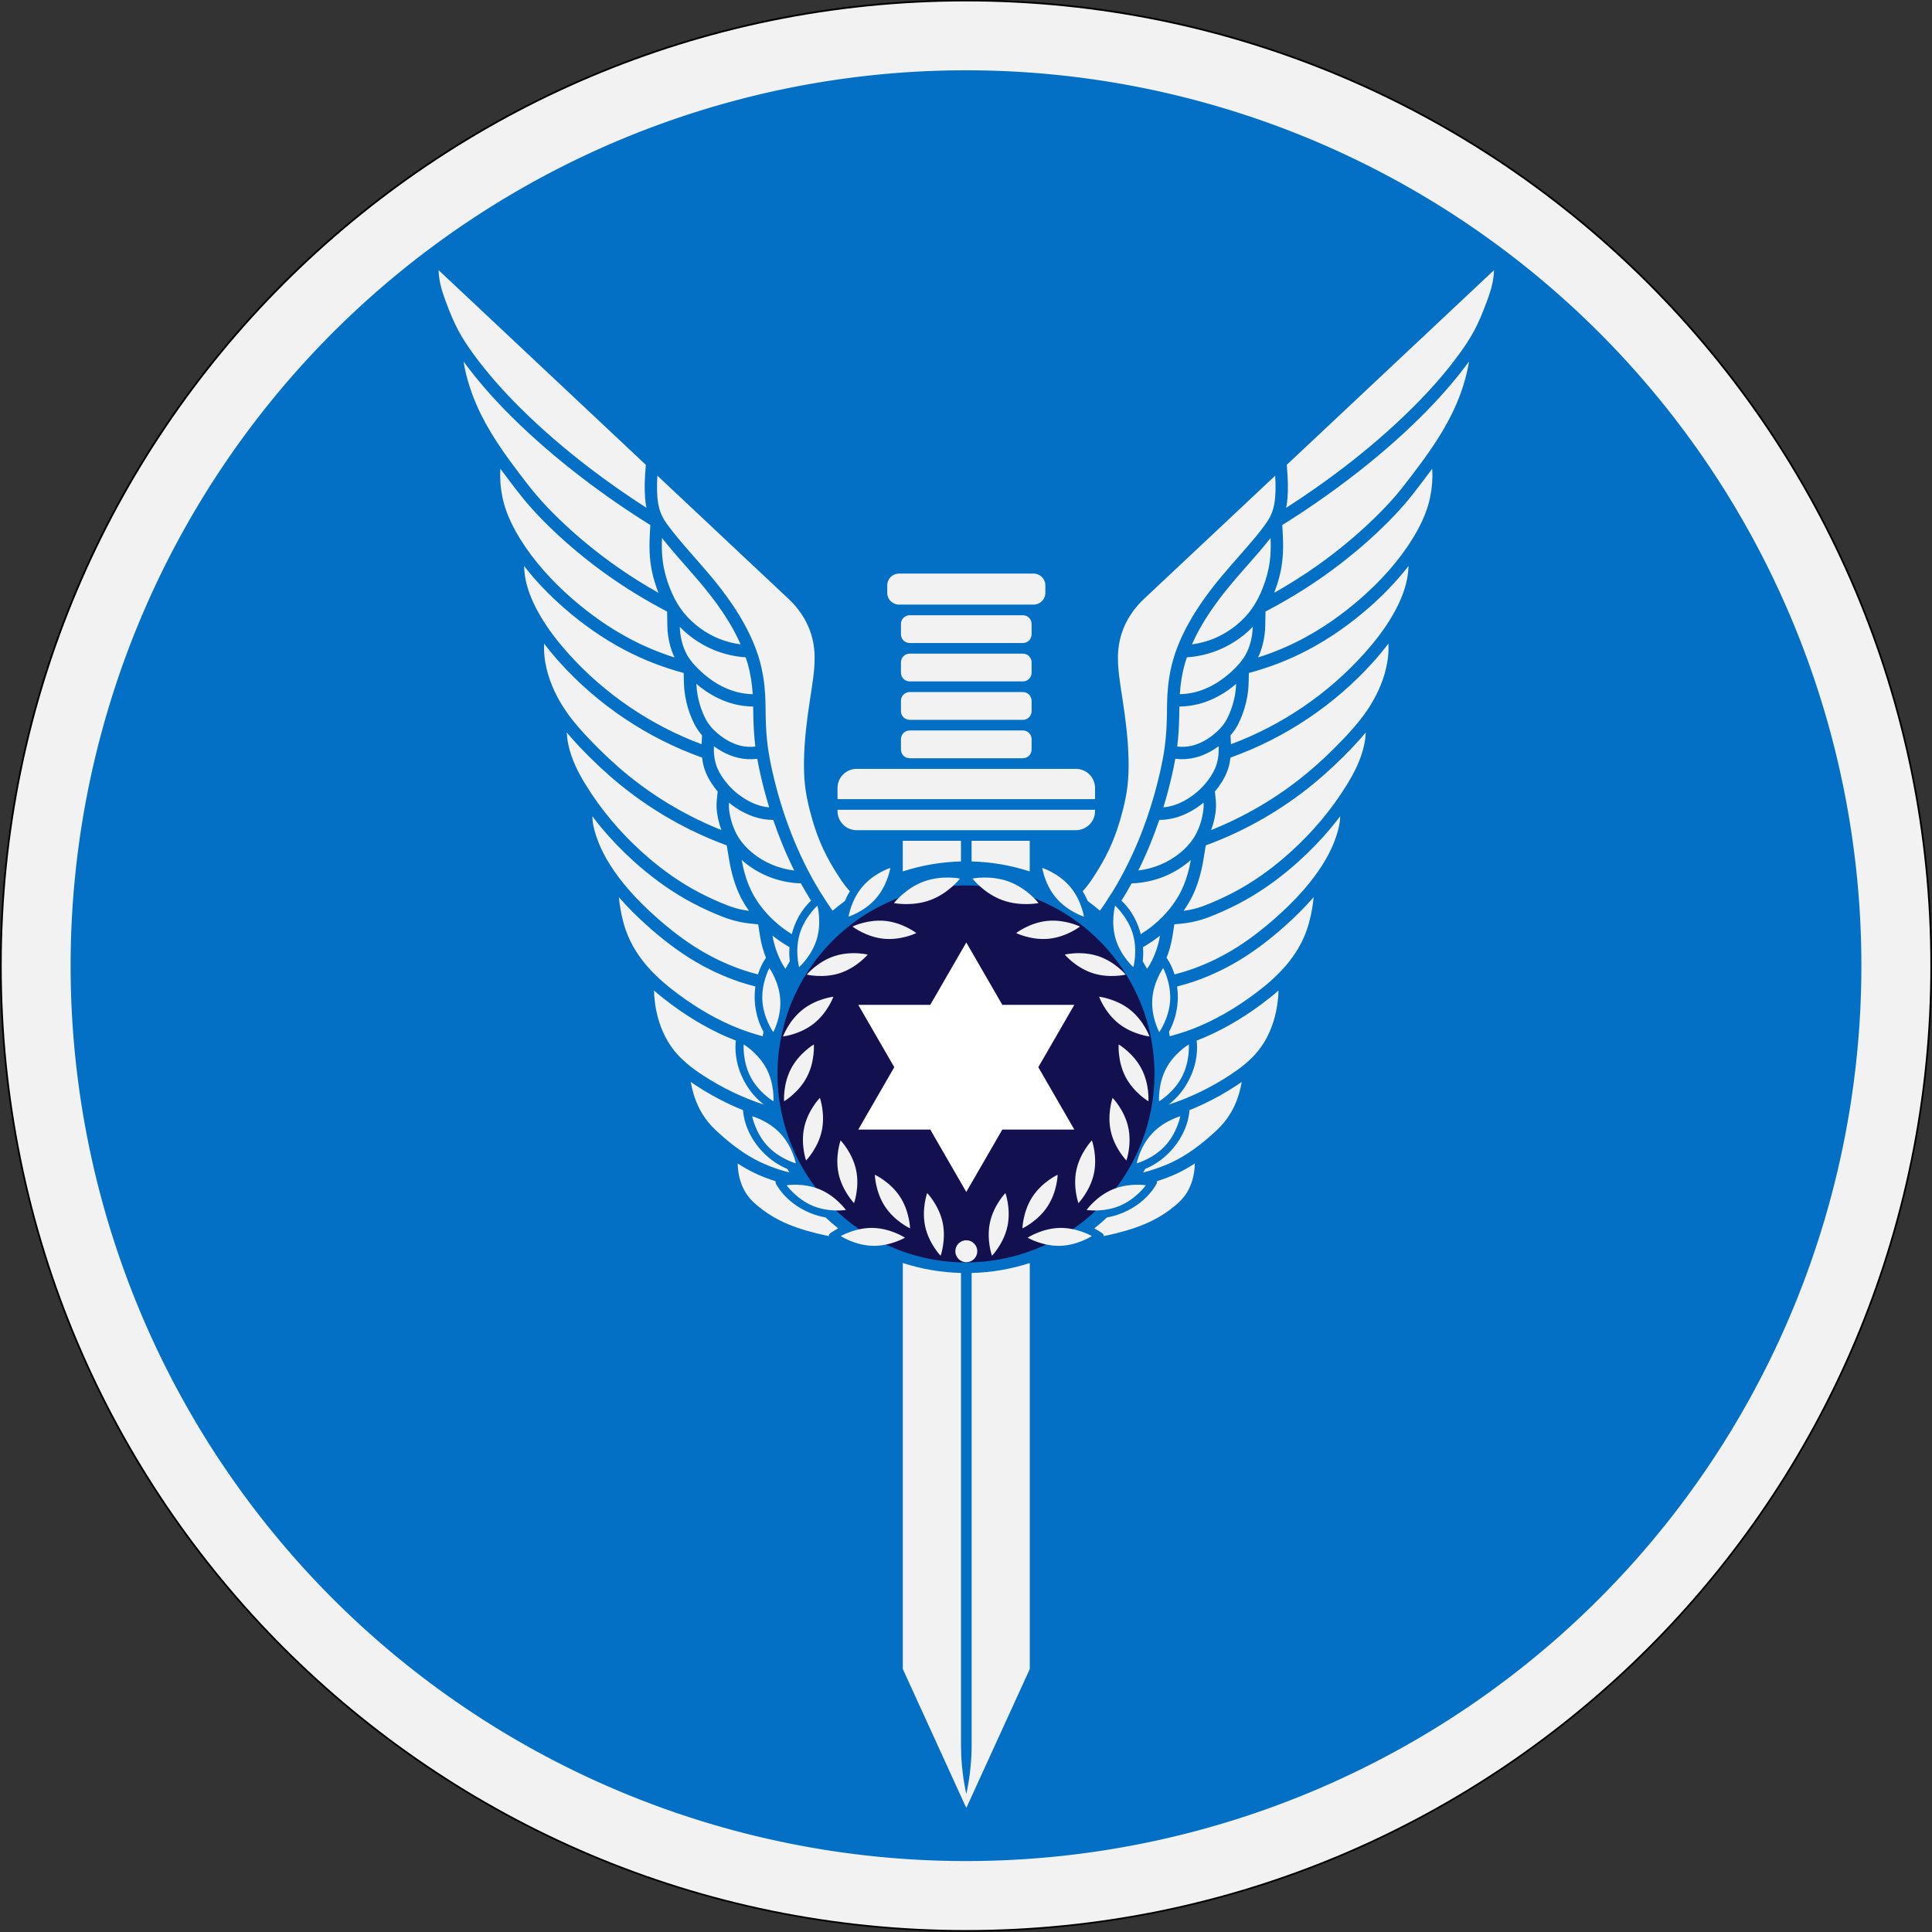 <?xml version="1.0" encoding="UTF-8" standalone="no"?>
<svg
   xmlns:dc="http://purl.org/dc/elements/1.1/"
   xmlns:cc="http://creativecommons.org/ns#"
   xmlns:rdf="http://www.w3.org/1999/02/22-rdf-syntax-ns#"
   xmlns:svg="http://www.w3.org/2000/svg"
   xmlns="http://www.w3.org/2000/svg"
   xmlns:sodipodi="http://sodipodi.sourceforge.net/DTD/sodipodi-0.dtd"
   xmlns:inkscape="http://www.inkscape.org/namespaces/inkscape"
   id="svg8"
   version="1.1"
   viewBox="0 0 132.292 132.292"
   height="500"
   width="500"
   sodipodi:docname="Kanaf_7_Tag.svg"
   inkscape:version="1.0 (4035a4fb49, 2020-05-01)">
  <rect x="0" y="0" width="132.292" height="132.292" fill="#333333" stroke="none"/>
  <sodipodi:namedview
     inkscape:guide-bbox="true"
     showguides="true"
     inkscape:document-rotation="0"
     pagecolor="#ffffff"
     bordercolor="#666666"
     borderopacity="1"
     objecttolerance="10"
     gridtolerance="10"
     guidetolerance="10"
     inkscape:pageopacity="0"
     inkscape:pageshadow="2"
     inkscape:window-width="1920"
     inkscape:window-height="986"
     id="namedview44"
     showgrid="false"
     inkscape:zoom="0.818"
     inkscape:cx="84.077233"
     inkscape:cy="244.79776"
     inkscape:window-x="-11"
     inkscape:window-y="-11"
     inkscape:window-maximized="1"
     inkscape:current-layer="svg8" />
  <defs
     id="defs2" />
  <g
     transform="translate(17.375,120.024)"
     style="opacity:1"
     id="g2075" />
  <g
     id="g2118"
     transform="rotate(20.065,-189.752,39.706)" />
  <g
     id="g2142"
     transform="rotate(-24.116,428.586,-50.403)" />
  <g
     transform="rotate(-39.307,317.424,-34.068)"
     id="g960" />
  <g
     id="g966"
     transform="rotate(-63.87,244.826,-23.86)" />
  <g
     transform="rotate(-85.054,213.917,-19.375)"
     id="g978" />
  <g
     id="g970"
     transform="matrix(-1,0,0,1,298.569,120.024)" />
  <g
     transform="matrix(-0.939,0.343,0.343,0.939,313.838,67.511)"
     id="g977" />
  <g
     id="g983"
     transform="matrix(-0.718,0.696,0.696,0.718,307.627,2.99)" />
  <g
     transform="matrix(-0.913,-0.409,-0.409,0.913,257.943,170.715)"
     id="g989" />
  <g
     id="g995"
     transform="matrix(-0.774,-0.633,-0.633,0.774,222.549,193.373)" />
  <g
     transform="matrix(-0.44,-0.898,-0.898,0.44,157.519,206.452)"
     id="g1001" />
  <g
     id="g1007"
     transform="matrix(-0.086,-0.996,-0.996,0.086,101.167,195.416)" />
  <g
     transform="matrix(0.425,0,0,0.425,-38.047,53.756)"
     style="fill:#edfbff;fill-opacity:1"
     id="g1079" />
  <g
     style="fill:#edfbff;fill-opacity:1"
     id="g1081"
     transform="matrix(0.41,-0.111,0.111,0.41,-28.046,68.662)" />
  <g
     style="fill:#edfbff;fill-opacity:1"
     transform="matrix(0.327,-0.272,0.272,0.327,-5.153,84.965)"
     id="g1083" />
  <g
     style="fill:#edfbff;fill-opacity:1"
     id="g1085"
     transform="matrix(0.206,-0.371,0.371,0.206,18.627,90.422)" />
  <g
     style="fill:#edfbff;fill-opacity:1"
     id="g1089"
     transform="matrix(0.388,0.174,-0.174,0.388,-45.003,27.041)">
    <g
       style="fill:#edfbff;fill-opacity:1"
       id="g1087" />
  </g>
  <g
     style="fill:#edfbff;fill-opacity:1"
     transform="matrix(0.305,0.296,-0.296,0.305,-41.904,3.959)"
     id="g1091" />
  <g
     style="fill:#edfbff;fill-opacity:1"
     id="g1093"
     transform="matrix(0.158,0.395,-0.395,0.158,-28.297,-20.004)" />
  <g
     style="fill:#edfbff;fill-opacity:1"
     id="g1095"
     transform="matrix(-0.425,0,0,0.425,81.452,53.756)" />
  <g
     style="fill:#edfbff;fill-opacity:1"
     transform="matrix(-0.41,-0.111,-0.111,0.41,71.452,68.662)"
     id="g1097" />
  <g
     style="fill:#edfbff;fill-opacity:1"
     id="g1099"
     transform="matrix(-0.327,-0.272,-0.272,0.327,48.559,84.965)" />
  <g
     style="fill:#edfbff;fill-opacity:1"
     transform="matrix(-0.206,-0.371,-0.371,0.206,24.778,90.422)"
     id="g1101" />
  <g
     style="fill:#edfbff;fill-opacity:1"
     transform="matrix(-0.388,0.174,0.174,0.388,88.408,27.041)"
     id="g1103" />
  <g
     style="fill:#edfbff;fill-opacity:1"
     id="g1105"
     transform="matrix(-0.305,0.296,0.296,0.305,85.309,3.959)" />
  <g
     style="fill:#edfbff;fill-opacity:1"
     transform="matrix(-0.158,0.395,0.395,0.158,71.703,-20.004)"
     id="g1107" />
  <g
     transform="matrix(3.048,0,0,3.048,52.954,365.806)"
     id="g959">
    <g
       transform="translate(32.377,0.002)"
       id="g1068">
      <g
         id="g1051"
         style="opacity:1">
        <path
           id="path961"
           style="opacity:1;fill:#000000;fill-opacity:1;stroke:none;stroke-width:0.296;stroke-linecap:round;stroke-linejoin:round;stroke-dashoffset:75.591;paint-order:stroke fill markers"
           d="m -28.048,-76.62 c -11.986,0 -21.703,-9.717 -21.703,-21.703 3e-6,-11.986 9.717,-21.703 21.703,-21.703 11.986,0 21.703,9.717 21.703,21.703 0,11.986 -9.717,21.703 -21.703,21.703 z" />
        <path
           d="m -28.048,-76.658 c -11.965,0 -21.664,-9.7 -21.664,-21.664 3e-6,-11.965 9.7,-21.664 21.664,-21.664 11.965,0 21.664,9.7 21.664,21.664 0,11.965 -9.7,21.664 -21.664,21.664 z"
           style="opacity:1;fill:#f2f2f2;fill-opacity:1;stroke:none;stroke-width:0.295;stroke-linecap:round;stroke-linejoin:round;stroke-dashoffset:75.591;paint-order:stroke fill markers"
           id="circle996" />
        <path
           d="m -7.934,-98.323 a 20.115,20.115 0 0 1 -20.115,20.115 20.115,20.115 0 0 1 -20.115,-20.115 20.115,20.115 0 0 1 20.115,-20.115 20.115,20.115 0 0 1 20.115,20.115 z"
           style="opacity:1;fill:#0370c5;fill-opacity:1;stroke:none;stroke-width:0.274;stroke-linecap:round;stroke-linejoin:round;stroke-dashoffset:75.591;paint-order:stroke fill markers"
           id="path994" />
      </g>
    </g>
    <g
       id="g949">
      <path
         d="m 8.562,-95.889 a 4.234,4.234 0 0 1 -4.234,4.234 4.234,4.234 0 0 1 -4.234,-4.234 4.234,4.234 0 0 1 4.234,-4.234 4.234,4.234 0 0 1 4.234,4.234"
         style="fill:#131050;fill-opacity:1;stroke-width:0.145;stroke-linejoin:round;stroke-dashoffset:75.591;paint-order:stroke fill markers;stroke-miterlimit:4;stroke-dasharray:none"
         id="circle1071" />
      <path
         transform="scale(0.265)"
         sodipodi:nodetypes="ccccccccccccc"
         d="m 16.357,-372.99 -3.053,5.287 H 7.199 l 3.053,5.287 -3.053,5.289 h 6.105 l 3.053,5.287 3.053,-5.287 h 6.105 l -3.053,-5.289 3.053,-5.287 h -6.105 z"
         style="color:#000000;font-style:normal;font-variant:normal;font-weight:normal;font-stretch:normal;font-size:medium;line-height:normal;font-family:sans-serif;font-variant-ligatures:normal;font-variant-position:normal;font-variant-caps:normal;font-variant-numeric:normal;font-variant-alternates:normal;font-variant-east-asian:normal;font-feature-settings:normal;font-variation-settings:normal;text-indent:0;text-align:start;text-decoration:none;text-decoration-line:none;text-decoration-style:solid;text-decoration-color:#000000;letter-spacing:normal;word-spacing:normal;text-transform:none;writing-mode:lr-tb;direction:ltr;text-orientation:mixed;dominant-baseline:auto;baseline-shift:baseline;text-anchor:start;white-space:normal;shape-padding:0;shape-margin:0;inline-size:0;clip-rule:nonzero;display:inline;overflow:visible;visibility:visible;isolation:auto;mix-blend-mode:normal;color-interpolation:sRGB;color-interpolation-filters:linearRGB;solid-color:#000000;solid-opacity:1;vector-effect:none;fill:#ffffff;fill-opacity:1;fill-rule:nonzero;stroke:none;stroke-width:5.375;stroke-linecap:butt;stroke-linejoin:miter;stroke-miterlimit:4;stroke-dasharray:none;stroke-dashoffset:0;stroke-opacity:1;color-rendering:auto;image-rendering:auto;shape-rendering:auto;text-rendering:auto;enable-background:accumulate;stop-color:#000000"
         id="path1039" />
      <path
         transform="scale(0.265)"
         id="path901"
         style="color:#000000;font-style:normal;font-variant:normal;font-weight:normal;font-stretch:normal;font-size:medium;line-height:normal;font-family:sans-serif;font-variant-ligatures:normal;font-variant-position:normal;font-variant-caps:normal;font-variant-numeric:normal;font-variant-alternates:normal;font-variant-east-asian:normal;font-feature-settings:normal;font-variation-settings:normal;text-indent:0;text-align:start;text-decoration:none;text-decoration-line:none;text-decoration-style:solid;text-decoration-color:#000000;letter-spacing:normal;word-spacing:normal;text-transform:none;writing-mode:lr-tb;direction:ltr;text-orientation:mixed;dominant-baseline:auto;baseline-shift:baseline;text-anchor:start;white-space:normal;shape-padding:0;shape-margin:0;inline-size:0;clip-rule:nonzero;display:inline;overflow:visible;visibility:visible;isolation:auto;mix-blend-mode:normal;color-interpolation:sRGB;color-interpolation-filters:linearRGB;solid-color:#000000;solid-opacity:1;vector-effect:none;fill:#f2f2f2;fill-opacity:1;fill-rule:nonzero;stroke:none;stroke-width:5.375;stroke-linecap:butt;stroke-linejoin:miter;stroke-miterlimit:4;stroke-dasharray:none;stroke-dashoffset:0;stroke-opacity:1;color-rendering:auto;image-rendering:auto;shape-rendering:auto;text-rendering:auto;enable-background:accumulate;stop-color:#000000"
         d="m -28.377,-429.984 c 0.01,0.355 0.052,0.71 0.123,1.059 0.114,0.561 0.303,1.102 0.502,1.639 0.315,0.851 0.655,1.695 1.088,2.492 0.356,0.656 0.772,1.279 1.211,1.883 1.195,1.647 2.556,3.169 4,4.604 1.831,1.82 3.797,3.502 5.846,5.072 1.57,1.203 3.194,2.333 4.857,3.402 -0.015,-0.075 -0.035,-0.154 -0.047,-0.227 -0.068,-0.412 -0.095,-0.813 -0.105,-1.193 -0.013,-0.462 -0.002,-0.922 0.031,-1.383 l 0.061,-0.846 z m 89.469,0 -17.566,16.502 0.061,0.846 c 0.033,0.461 0.044,0.921 0.031,1.383 -0.01,0.381 -0.037,0.782 -0.105,1.193 -0.012,0.073 -0.032,0.152 -0.047,0.227 1.664,-1.069 3.288,-2.2 4.857,-3.402 2.049,-1.57 4.014,-3.252 5.846,-5.072 1.444,-1.435 2.805,-2.956 4,-4.604 0.438,-0.604 0.855,-1.227 1.211,-1.883 0.432,-0.797 0.773,-1.641 1.088,-2.492 0.199,-0.536 0.388,-1.078 0.502,-1.639 0.071,-0.349 0.113,-0.703 0.123,-1.059 z m -87.354,7.74 c 0.033,0.198 0.066,0.395 0.107,0.592 0.289,1.381 0.781,2.717 1.412,3.979 0.915,1.829 2.119,3.496 3.359,5.123 0.436,0.572 0.878,1.141 1.346,1.688 0.577,0.675 1.195,1.315 1.832,1.934 1.49,1.445 3.096,2.771 4.789,3.973 1.184,0.84 2.414,1.612 3.678,2.326 -0.001,-0.004 -0.002,-0.008 -0.004,-0.012 -0.316,-0.8 -0.553,-1.643 -0.668,-2.521 -0.08,-0.612 -0.099,-1.217 -0.086,-1.803 0.004,-0.194 0.012,-0.386 0.023,-0.58 l 0.047,-0.832 c -2.003,-1.247 -3.946,-2.59 -5.818,-4.025 -2.079,-1.593 -4.079,-3.304 -5.947,-5.16 -1.457,-1.448 -2.843,-2.995 -4.07,-4.68 z m 85.238,0 c -1.228,1.684 -2.611,3.231 -4.068,4.68 -1.868,1.856 -3.87,3.567 -5.949,5.16 -1.872,1.435 -3.813,2.779 -5.816,4.025 l 0.047,0.832 c 0.011,0.194 0.017,0.386 0.021,0.58 0.013,0.586 -0.006,1.191 -0.086,1.803 -0.115,0.879 -0.35,1.721 -0.666,2.521 -0.002,0.004 -0.004,0.008 -0.006,0.012 1.264,-0.714 2.494,-1.486 3.678,-2.326 1.693,-1.201 3.299,-2.528 4.789,-3.973 0.637,-0.618 1.255,-1.259 1.832,-1.934 0.468,-0.547 0.909,-1.115 1.346,-1.688 1.24,-1.627 2.444,-3.294 3.359,-5.123 0.631,-1.262 1.123,-2.598 1.412,-3.979 0.041,-0.197 0.075,-0.394 0.107,-0.592 z m -82.115,9.094 c -0.012,0.208 -0.022,0.418 -0.02,0.627 0.009,0.793 0.116,1.584 0.33,2.348 0.291,1.038 0.775,2.014 1.34,2.932 1.18,1.919 2.716,3.605 4.412,5.088 1.526,1.334 3.19,2.513 4.984,3.455 1.189,0.625 2.434,1.142 3.715,1.549 -0.188,-0.392 -0.322,-0.795 -0.418,-1.193 -0.119,-0.495 -0.183,-1.002 -0.191,-1.512 l -0.021,-1.188 c -1.736,-0.907 -3.416,-1.923 -5.014,-3.057 -1.735,-1.231 -3.382,-2.592 -4.912,-4.076 -0.655,-0.635 -1.294,-1.298 -1.898,-2.004 -0.49,-0.572 -0.943,-1.157 -1.383,-1.734 -0.309,-0.406 -0.619,-0.817 -0.924,-1.234 z m 78.992,0 c -0.305,0.418 -0.614,0.828 -0.924,1.234 -0.44,0.577 -0.893,1.162 -1.383,1.734 -0.604,0.706 -1.244,1.369 -1.898,2.004 -1.53,1.484 -3.177,2.845 -4.912,4.076 -1.598,1.134 -3.275,2.149 -5.012,3.057 l -0.023,1.188 c -0.009,0.509 -0.073,1.016 -0.191,1.512 -0.096,0.399 -0.23,0.801 -0.418,1.193 1.28,-0.406 2.525,-0.924 3.715,-1.549 1.794,-0.942 3.459,-2.121 4.984,-3.455 1.696,-1.483 3.232,-3.169 4.412,-5.088 0.564,-0.918 1.049,-1.894 1.34,-2.932 0.214,-0.763 0.321,-1.555 0.33,-2.348 0.002,-0.209 -0.008,-0.419 -0.02,-0.627 z m -65.682,0.59 c -0.031,0.426 -0.041,0.853 -0.029,1.279 0.01,0.352 0.034,0.704 0.092,1.051 0.026,0.154 0.058,0.306 0.1,0.457 0.085,0.308 0.209,0.605 0.369,0.881 0.096,0.165 0.203,0.322 0.314,0.477 0.258,0.359 0.535,0.706 0.816,1.047 0.918,1.113 1.9,2.172 2.826,3.277 0.666,0.795 1.303,1.616 1.883,2.477 0.367,0.544 0.711,1.102 1.025,1.678 0.528,0.968 0.973,1.985 1.271,3.047 0.267,0.951 0.415,1.934 0.469,2.92 0.035,0.636 0.031,1.272 0.045,1.908 0.018,0.822 0.068,1.646 0.176,2.461 0.096,0.722 0.237,1.436 0.398,2.146 0.812,3.577 2.13,7.054 4.045,10.182 0.069,0.112 0.145,0.219 0.215,0.33 0.001,0.002 0.005,0.002 0.006,0.004 0,0 0.004,0.008 0.004,0.008 0.217,0.345 0.434,0.69 0.668,1.023 0.053,0.075 0.11,0.146 0.164,0.221 0.334,-0.285 0.679,-0.558 1.033,-0.817 0.111,-0.265 0.252,-0.545 0.426,-0.832 -0.131,-0.142 -0.258,-0.286 -0.377,-0.438 -0.188,-0.24 -0.36,-0.492 -0.527,-0.746 -0.496,-0.754 -0.953,-1.536 -1.336,-2.354 -0.503,-1.073 -0.878,-2.203 -1.168,-3.352 -0.161,-0.639 -0.297,-1.286 -0.379,-1.939 -0.095,-0.763 -0.116,-1.534 -0.102,-2.303 0.033,-1.715 0.247,-3.42 0.508,-5.115 0.104,-0.674 0.215,-1.345 0.295,-2.021 0.088,-0.746 0.138,-1.503 0.062,-2.25 -0.061,-0.595 -0.201,-1.181 -0.422,-1.736 -0.222,-0.559 -0.525,-1.086 -0.887,-1.566 -0.252,-0.334 -0.531,-0.647 -0.836,-0.934 z m 52.371,0 -11.148,10.471 c -0.305,0.287 -0.584,0.599 -0.836,0.934 -0.362,0.48 -0.665,1.008 -0.887,1.566 -0.221,0.556 -0.361,1.141 -0.422,1.736 -0.076,0.747 -0.026,1.504 0.062,2.25 0.08,0.677 0.191,1.348 0.295,2.021 0.261,1.695 0.475,3.401 0.508,5.115 0.015,0.769 -0.006,1.54 -0.102,2.303 -0.082,0.654 -0.218,1.301 -0.379,1.939 -0.29,1.149 -0.665,2.278 -1.168,3.352 -0.383,0.817 -0.84,1.599 -1.336,2.354 -0.167,0.254 -0.34,0.506 -0.527,0.746 -0.119,0.152 -0.246,0.296 -0.377,0.438 0.174,0.286 0.315,0.565 0.426,0.83 0.355,0.26 0.699,0.533 1.033,0.818 0.054,-0.074 0.111,-0.146 0.164,-0.221 0.233,-0.332 0.451,-0.675 0.668,-1.018 1.35e-4,-2.8e-4 0.004,-0.014 0.004,-0.014 0.002,-0.003 0.006,-0.004 0.008,-0.008 0.07,-0.11 0.147,-0.215 0.215,-0.326 1.915,-3.128 3.231,-6.605 4.043,-10.182 0.161,-0.71 0.303,-1.424 0.398,-2.146 0.108,-0.815 0.157,-1.639 0.176,-2.461 0.014,-0.637 0.01,-1.272 0.045,-1.908 0.054,-0.986 0.201,-1.969 0.469,-2.92 0.299,-1.062 0.745,-2.079 1.273,-3.047 0.314,-0.576 0.657,-1.134 1.023,-1.678 0.58,-0.86 1.217,-1.681 1.883,-2.477 0.926,-1.106 1.91,-2.165 2.828,-3.277 0.281,-0.341 0.556,-0.687 0.814,-1.047 0.111,-0.155 0.219,-0.311 0.314,-0.477 0.16,-0.276 0.285,-0.573 0.369,-0.881 0.041,-0.151 0.074,-0.303 0.1,-0.457 0.058,-0.347 0.082,-0.699 0.092,-1.051 0.012,-0.426 0.002,-0.854 -0.029,-1.279 z m -51.979,5.281 c -0.004,0.112 -0.012,0.225 -0.014,0.336 -0.012,0.548 0.007,1.097 0.078,1.641 0.102,0.78 0.315,1.545 0.604,2.277 0.238,0.604 0.53,1.189 0.902,1.721 0.374,0.534 0.83,1.009 1.336,1.42 0.454,0.369 0.95,0.688 1.477,0.943 0.716,0.348 1.49,0.573 2.279,0.68 -0.175,-0.396 -0.366,-0.788 -0.576,-1.174 -0.297,-0.544 -0.624,-1.074 -0.975,-1.594 -0.554,-0.821 -1.169,-1.617 -1.818,-2.393 -0.903,-1.078 -1.888,-2.137 -2.832,-3.281 -0.154,-0.187 -0.308,-0.38 -0.461,-0.576 z m 51.586,0 c -0.152,0.196 -0.307,0.389 -0.461,0.576 -0.944,1.144 -1.929,2.203 -2.832,3.281 -0.65,0.776 -1.264,1.571 -1.818,2.393 -0.35,0.519 -0.675,1.05 -0.973,1.594 -0.211,0.386 -0.403,0.778 -0.578,1.174 0.789,-0.107 1.563,-0.332 2.279,-0.68 0.527,-0.256 1.022,-0.574 1.477,-0.943 0.506,-0.411 0.962,-0.886 1.336,-1.42 0.373,-0.532 0.664,-1.117 0.902,-1.721 0.289,-0.732 0.503,-1.497 0.605,-2.277 0.072,-0.544 0.088,-1.092 0.076,-1.641 -0.002,-0.111 -0.009,-0.224 -0.014,-0.336 z m -63.283,2.373 c 0.01,0.301 0.035,0.602 0.084,0.898 0.169,1.023 0.566,1.998 1.059,2.91 0.712,1.316 1.627,2.514 2.627,3.627 3.069,3.416 6.98,6.068 11.281,7.674 l 0.039,-0.752 c -0.136,-0.155 -0.267,-0.321 -0.389,-0.504 -0.198,-0.298 -0.345,-0.601 -0.467,-0.885 -0.259,-0.602 -0.449,-1.233 -0.562,-1.881 -0.072,-0.411 -0.111,-0.829 -0.121,-1.246 l -0.018,-0.773 c -1.725,-0.458 -3.398,-1.106 -4.979,-1.936 -1.877,-0.985 -3.61,-2.213 -5.189,-3.594 -1.218,-1.065 -2.36,-2.243 -3.365,-3.539 z m 74.98,0 c -1.005,1.296 -2.148,2.474 -3.365,3.539 -1.58,1.381 -3.313,2.608 -5.189,3.594 -1.58,0.83 -3.254,1.477 -4.979,1.936 l -0.018,0.773 c -0.01,0.417 -0.049,0.835 -0.121,1.246 -0.113,0.648 -0.304,1.278 -0.562,1.881 -0.122,0.284 -0.267,0.587 -0.465,0.885 -0.121,0.183 -0.254,0.349 -0.391,0.504 l 0.039,0.752 c 4.302,-1.606 8.212,-4.258 11.281,-7.674 1,-1.113 1.915,-2.311 2.627,-3.627 0.493,-0.912 0.889,-1.887 1.059,-2.91 0.049,-0.297 0.074,-0.598 0.084,-0.898 z m -43.195,0.645 c -0.552,0 -0.996,0.444 -0.996,0.996 v 0.637 c 0,0.552 0.444,0.996 0.996,0.996 h 11.412 c 0.552,0 0.996,-0.444 0.996,-0.996 v -0.637 c 0,-0.552 -0.444,-0.996 -0.996,-0.996 z m 0.904,3.531 c -0.407,0 -0.736,0.327 -0.736,0.734 v 0.885 c 1e-6,0.407 0.329,0.734 0.736,0.734 h 9.602 c 0.407,0 0.736,-0.327 0.736,-0.734 v -0.885 c 0,-0.407 -0.329,-0.734 -0.736,-0.734 z m -19.488,0.979 c 0.015,0.391 0.063,0.781 0.154,1.162 0.103,0.428 0.253,0.847 0.471,1.23 0.277,0.487 0.657,0.91 1.064,1.295 0.325,0.307 0.67,0.593 1.037,0.848 0.649,0.451 1.369,0.802 2.135,0.998 0.432,0.111 0.878,0.171 1.324,0.18 -0.056,-0.876 -0.189,-1.742 -0.422,-2.568 -0.052,-0.186 -0.114,-0.37 -0.176,-0.555 -1.098,-0.074 -2.176,-0.358 -3.166,-0.838 -0.6,-0.292 -1.165,-0.651 -1.682,-1.07 -0.259,-0.211 -0.506,-0.44 -0.74,-0.682 z m 48.578,0 c -0.235,0.242 -0.481,0.471 -0.74,0.682 -0.516,0.419 -1.081,0.779 -1.682,1.07 -0.99,0.48 -2.066,0.764 -3.164,0.838 -0.062,0.184 -0.126,0.369 -0.178,0.555 -0.232,0.827 -0.366,1.692 -0.422,2.568 0.446,-0.009 0.892,-0.069 1.324,-0.18 0.766,-0.196 1.485,-0.547 2.135,-0.998 0.367,-0.255 0.714,-0.54 1.039,-0.848 0.407,-0.385 0.786,-0.808 1.062,-1.295 0.218,-0.383 0.37,-0.802 0.473,-1.23 0.091,-0.381 0.138,-0.771 0.152,-1.162 z m -60.076,1.422 c -0.009,0.173 -0.012,0.345 -0.008,0.518 0.018,0.735 0.153,1.465 0.367,2.168 0.37,1.213 0.976,2.347 1.725,3.371 0.514,0.703 1.094,1.354 1.693,1.986 1.027,1.083 2.111,2.113 3.266,3.059 2.4,1.965 5.105,3.555 7.984,4.707 -0.121,-0.328 -0.217,-0.66 -0.287,-0.992 -0.061,-0.288 -0.11,-0.602 -0.123,-0.939 -0.009,-0.208 -1.387e-4,-0.417 0.021,-0.625 l 0.072,-0.715 c -0.097,-0.116 -0.191,-0.233 -0.281,-0.354 -0.362,-0.487 -0.69,-1.048 -0.883,-1.703 -0.081,-0.276 -0.125,-0.547 -0.156,-0.814 -4.624,-1.648 -8.822,-4.455 -12.104,-8.107 -0.447,-0.497 -0.877,-1.018 -1.287,-1.559 z m 71.574,0 c -0.41,0.541 -0.84,1.061 -1.287,1.559 -3.282,3.652 -7.48,6.46 -12.104,8.107 -0.031,0.267 -0.075,0.539 -0.156,0.814 -0.192,0.655 -0.52,1.216 -0.883,1.703 -0.09,0.121 -0.184,0.238 -0.281,0.354 l 0.072,0.715 c 0.022,0.208 0.03,0.417 0.021,0.625 -0.013,0.338 -0.062,0.651 -0.123,0.939 -0.07,0.332 -0.166,0.664 -0.287,0.992 2.88,-1.152 5.585,-2.742 7.984,-4.707 1.155,-0.946 2.239,-1.975 3.266,-3.059 0.599,-0.632 1.179,-1.284 1.693,-1.986 0.749,-1.024 1.355,-2.158 1.725,-3.371 0.214,-0.703 0.349,-1.433 0.367,-2.168 0.004,-0.173 8.8e-4,-0.345 -0.008,-0.518 z m -40.588,0.855 c -0.407,0 -0.736,0.327 -0.736,0.734 v 0.885 c 1e-6,0.407 0.329,0.734 0.736,0.734 h 9.602 c 0.407,0 0.736,-0.327 0.736,-0.734 v -0.885 c 0,-0.407 -0.329,-0.734 -0.736,-0.734 z m -18.08,2.557 c 0.015,0.308 0.043,0.614 0.096,0.918 0.099,0.567 0.265,1.122 0.492,1.65 0.107,0.248 0.228,0.493 0.377,0.719 0.165,0.25 0.365,0.477 0.58,0.686 0.342,0.331 0.726,0.619 1.143,0.85 0.332,0.184 0.686,0.332 1.055,0.422 0.411,0.1 0.838,0.121 1.258,0.074 -0.102,-0.819 -0.152,-1.634 -0.17,-2.438 -0.007,-0.326 -0.011,-0.643 -0.016,-0.953 -0.546,-0.008 -1.089,-0.076 -1.619,-0.211 -0.904,-0.232 -1.737,-0.642 -2.475,-1.154 -0.253,-0.175 -0.49,-0.367 -0.721,-0.562 z m 45.762,0 c -0.231,0.195 -0.467,0.387 -0.721,0.562 -0.738,0.512 -1.57,0.923 -2.475,1.154 -0.53,0.135 -1.073,0.203 -1.619,0.211 -0.005,0.31 -0.008,0.627 -0.016,0.953 -0.018,0.804 -0.067,1.618 -0.17,2.438 0.42,0.047 0.847,0.026 1.258,-0.074 0.369,-0.09 0.723,-0.238 1.055,-0.422 0.416,-0.231 0.8,-0.519 1.143,-0.85 0.215,-0.209 0.415,-0.435 0.58,-0.686 0.149,-0.226 0.27,-0.47 0.377,-0.719 0.227,-0.529 0.393,-1.084 0.492,-1.65 0.053,-0.304 0.081,-0.61 0.096,-0.918 z m -27.682,0.699 c -0.407,0 -0.736,0.327 -0.736,0.734 v 0.885 c 1e-6,0.407 0.329,0.736 0.736,0.736 h 9.602 c 0.407,0 0.736,-0.329 0.736,-0.736 v -0.885 c 0,-0.407 -0.329,-0.734 -0.736,-0.734 z m 0,3.256 c -0.407,0 -0.736,0.327 -0.736,0.734 v 0.885 c 1e-6,0.407 0.329,0.736 0.736,0.736 h 9.602 c 0.407,0 0.736,-0.329 0.736,-0.736 v -0.885 c 0,-0.407 -0.329,-0.734 -0.736,-0.734 z m -29.072,0.164 c 0.023,0.344 0.064,0.686 0.135,1.023 0.132,0.629 0.346,1.241 0.613,1.826 0.248,0.544 0.543,1.066 0.855,1.576 0.65,1.061 1.38,2.07 2.18,3.023 0.788,0.94 1.641,1.824 2.549,2.648 1.322,1.202 2.761,2.281 4.316,3.16 0.784,0.443 1.597,0.834 2.428,1.184 0.386,0.163 0.778,0.317 1.18,0.438 0.39,0.117 0.791,0.194 1.195,0.248 -0.279,-0.393 -0.533,-0.808 -0.748,-1.248 -0.357,-0.73 -0.597,-1.49 -0.77,-2.244 -0.059,-0.26 -0.113,-0.522 -0.156,-0.785 l -0.209,-1.271 -0.141,-0.051 c -3.245,-1.208 -6.284,-2.953 -8.963,-5.146 -1.194,-0.978 -2.311,-2.036 -3.363,-3.146 -0.373,-0.394 -0.743,-0.805 -1.102,-1.234 z m 67.746,0 c -0.359,0.429 -0.728,0.841 -1.102,1.234 -1.052,1.11 -2.169,2.168 -3.363,3.146 -2.679,2.194 -5.718,3.939 -8.963,5.146 l -0.141,0.051 -0.209,1.271 c -0.044,0.264 -0.097,0.525 -0.156,0.785 -0.172,0.755 -0.413,1.514 -0.77,2.244 -0.215,0.44 -0.469,0.855 -0.748,1.248 0.404,-0.054 0.805,-0.131 1.195,-0.248 0.401,-0.121 0.793,-0.275 1.18,-0.438 0.83,-0.35 1.643,-0.74 2.428,-1.184 1.556,-0.879 2.994,-1.959 4.316,-3.16 0.908,-0.825 1.761,-1.709 2.549,-2.648 0.799,-0.953 1.531,-1.963 2.182,-3.023 0.313,-0.51 0.607,-1.032 0.855,-1.576 0.267,-0.585 0.479,-1.197 0.611,-1.826 0.071,-0.337 0.112,-0.679 0.135,-1.023 z m -55.266,1.174 c -0.006,0.181 -0.01,0.364 0.002,0.545 0.02,0.315 0.067,0.63 0.156,0.934 0.147,0.499 0.406,0.958 0.717,1.375 0.521,0.701 1.19,1.295 1.951,1.723 0.354,0.198 0.728,0.362 1.119,0.471 0.242,0.067 0.489,0.111 0.738,0.135 -0.281,-0.918 -0.526,-1.845 -0.738,-2.779 -0.1,-0.44 -0.191,-0.888 -0.271,-1.34 -0.557,0.068 -1.12,0.037 -1.666,-0.096 -0.476,-0.116 -0.914,-0.3 -1.314,-0.521 -0.241,-0.134 -0.473,-0.283 -0.693,-0.445 z m 42.785,0 c -0.221,0.162 -0.452,0.312 -0.693,0.445 -0.4,0.222 -0.838,0.405 -1.314,0.521 -0.546,0.133 -1.109,0.163 -1.666,0.096 -0.081,0.452 -0.17,0.9 -0.27,1.34 -0.212,0.934 -0.459,1.861 -0.74,2.779 0.25,-0.024 0.499,-0.068 0.74,-0.135 0.391,-0.109 0.764,-0.272 1.117,-0.471 0.761,-0.428 1.43,-1.022 1.951,-1.723 0.31,-0.417 0.572,-0.876 0.719,-1.375 0.089,-0.303 0.135,-0.618 0.154,-0.934 0.012,-0.181 0.008,-0.364 0.002,-0.545 z m -30.686,1.918 c -0.899,0 -1.621,0.724 -1.621,1.623 v 0.943 H 27.273 v -0.943 c 0,-0.899 -0.724,-1.623 -1.623,-1.623 z m 29.406,2.863 c -0.322,0.264 -0.666,0.504 -1.031,0.709 -0.414,0.233 -0.865,0.431 -1.352,0.566 -0.445,0.124 -0.905,0.186 -1.367,0.189 -0.497,1.464 -1.085,2.9 -1.777,4.287 1.3,-0.155 2.557,-0.679 3.566,-1.514 0.427,-0.353 0.812,-0.76 1.113,-1.225 0.373,-0.575 0.614,-1.23 0.756,-1.9 0.053,-0.252 0.093,-0.507 0.104,-0.764 0.004,-0.116 -0.004,-0.233 -0.012,-0.35 z m -40.225,0.002 c -0.007,0.116 -0.016,0.232 -0.012,0.348 0.01,0.257 0.048,0.512 0.102,0.764 0.142,0.671 0.383,1.325 0.756,1.9 0.302,0.465 0.686,0.871 1.113,1.225 1.01,0.835 2.268,1.359 3.568,1.514 -0.692,-1.387 -1.282,-2.823 -1.779,-4.287 -0.462,-0.004 -0.922,-0.066 -1.367,-0.189 -0.486,-0.135 -0.937,-0.333 -1.352,-0.566 -0.364,-0.205 -0.708,-0.444 -1.029,-0.707 z m 9.197,0.602 v 0.107 c 0,0.899 0.722,1.623 1.621,1.623 H 25.65 c 0.899,0 1.623,-0.724 1.623,-1.623 v -0.107 z m -20.787,0.547 c 0.003,0.115 0.009,0.23 0.021,0.344 0.038,0.349 0.117,0.694 0.215,1.031 0.137,0.471 0.311,0.93 0.518,1.375 0.3,0.648 0.666,1.265 1.07,1.854 1.002,1.459 2.238,2.745 3.559,3.924 1.198,1.069 2.472,2.058 3.854,2.877 1.115,0.661 2.297,1.209 3.523,1.627 0.422,0.144 0.852,0.267 1.283,0.379 0.274,-0.868 0.634,-1.345 0.682,-1.406 -0.109,-0.281 -0.211,-0.565 -0.291,-0.854 -0.091,-0.331 -0.166,-0.663 -0.219,-1.002 l -0.154,-0.986 -0.584,-0.055 c -0.575,-0.054 -1.143,-0.165 -1.695,-0.332 -0.456,-0.138 -0.881,-0.305 -1.283,-0.475 -0.863,-0.363 -1.713,-0.773 -2.537,-1.238 -1.634,-0.923 -3.134,-2.049 -4.506,-3.295 -0.941,-0.855 -1.829,-1.772 -2.648,-2.75 -0.278,-0.331 -0.545,-0.672 -0.807,-1.018 z m 63.402,0 c -0.262,0.345 -0.528,0.686 -0.807,1.018 -0.82,0.978 -1.707,1.895 -2.648,2.75 -1.371,1.246 -2.872,2.371 -4.506,3.295 -0.824,0.466 -1.674,0.875 -2.537,1.238 -0.402,0.169 -0.827,0.337 -1.283,0.475 -0.553,0.167 -1.119,0.278 -1.693,0.332 l -0.586,0.055 -0.154,0.986 c -0.053,0.339 -0.126,0.671 -0.217,1.002 -0.08,0.289 -0.181,0.574 -0.291,0.855 0.05,0.064 0.407,0.54 0.68,1.404 0.432,-0.112 0.861,-0.235 1.283,-0.379 1.226,-0.418 2.409,-0.966 3.523,-1.627 1.381,-0.819 2.655,-1.808 3.854,-2.877 1.321,-1.179 2.557,-2.465 3.559,-3.924 0.404,-0.589 0.77,-1.206 1.07,-1.854 0.206,-0.445 0.38,-0.904 0.518,-1.375 0.098,-0.337 0.177,-0.682 0.215,-1.031 0.012,-0.114 0.019,-0.229 0.021,-0.344 z m -37.082,2.084 v 2.594 c 1.595,-0.517 3.256,-0.802 4.932,-0.846 v -1.748 z m 5.832,0 v 1.75 c 1.675,0.043 3.335,0.327 4.93,0.844 v -2.594 z m -19.488,1.619 c 0.035,0.198 0.072,0.397 0.117,0.594 0.158,0.695 0.379,1.377 0.691,2.018 0.55,1.125 1.379,2.102 2.342,2.902 0.346,0.287 0.717,0.543 1.098,0.783 0.018,-0.071 0.027,-0.137 0.049,-0.209 0.398,-1.34 1.08,-2.157 1.584,-2.635 -0.04,-0.064 -0.084,-0.126 -0.123,-0.189 -0.257,-0.419 -0.503,-0.846 -0.738,-1.275 -1.747,-0.049 -3.451,-0.678 -4.801,-1.795 -0.074,-0.061 -0.146,-0.129 -0.219,-0.193 z m 38.074,0 c -0.073,0.065 -0.144,0.132 -0.219,0.193 -1.35,1.117 -3.054,1.746 -4.801,1.795 -0.236,0.43 -0.482,0.856 -0.738,1.275 -0.039,0.064 -0.083,0.126 -0.123,0.189 0.504,0.478 1.186,1.295 1.584,2.635 0.021,0.072 0.03,0.138 0.049,0.209 0.381,-0.24 0.752,-0.496 1.098,-0.783 0.963,-0.8 1.792,-1.777 2.342,-2.902 0.313,-0.64 0.533,-1.323 0.691,-2.018 0.045,-0.197 0.082,-0.395 0.117,-0.594 z m -25.475,0.678 c 0,0 -1.37,0.433 -2.348,1.574 -0.978,1.141 -1.193,2.559 -1.193,2.559 0,0 1.368,-0.431 2.346,-1.572 0.978,-1.141 1.195,-2.561 1.195,-2.561 z m 12.877,0 c 0,0 0.215,1.419 1.193,2.561 0.978,1.141 2.346,1.572 2.346,1.572 0,0 -0.215,-1.417 -1.193,-2.559 -0.978,-1.141 -2.346,-1.574 -2.346,-1.574 z m -7.932,0.818 c -0.579,-0.008 -1.351,0.057 -2.125,0.344 -1.547,0.574 -2.512,1.82 -2.512,1.82 0,0 1.543,0.316 3.09,-0.258 1.547,-0.573 2.512,-1.82 2.512,-1.82 0,0 -0.386,-0.079 -0.965,-0.086 z m 2.984,0 c -0.579,0.008 -0.965,0.086 -0.965,0.086 0,0 0.964,1.247 2.512,1.82 1.547,0.573 3.09,0.258 3.09,0.258 0,0 -0.964,-1.247 -2.512,-1.82 -0.774,-0.287 -1.546,-0.351 -2.125,-0.344 z m -30.943,1.662 c 0.03,0.302 0.07,0.604 0.119,0.902 0.142,0.861 0.364,1.711 0.713,2.51 0.405,0.926 0.978,1.772 1.646,2.529 0.77,0.871 1.665,1.625 2.6,2.316 1.601,1.184 3.336,2.199 5.193,2.916 0.63,0.243 1.276,0.441 1.928,0.619 0.019,-0.127 0.04,-0.254 0.062,-0.381 -0.33,-0.598 -0.669,-1.466 -0.738,-2.598 -0.028,-0.454 0.002,-0.861 0.053,-1.24 -0.472,-0.122 -0.942,-0.254 -1.404,-0.412 -1.296,-0.442 -2.546,-1.022 -3.721,-1.719 -1.456,-0.863 -2.781,-1.894 -4.016,-2.996 -0.85,-0.758 -1.676,-1.568 -2.436,-2.447 z m 58.902,0 c -0.759,0.879 -1.584,1.689 -2.434,2.447 -1.234,1.102 -2.561,2.133 -4.018,2.996 -1.175,0.696 -2.424,1.276 -3.721,1.719 -0.462,0.158 -0.932,0.29 -1.404,0.412 0.051,0.379 0.081,0.786 0.053,1.24 -0.069,1.132 -0.409,1.999 -0.738,2.598 0.022,0.127 0.042,0.254 0.061,0.381 0.652,-0.178 1.299,-0.375 1.93,-0.619 1.857,-0.717 3.592,-1.732 5.193,-2.916 0.935,-0.691 1.83,-1.445 2.6,-2.316 0.669,-0.757 1.242,-1.604 1.646,-2.529 0.349,-0.799 0.573,-1.649 0.715,-2.51 0.049,-0.299 0.087,-0.601 0.117,-0.902 z m -42.07,0.721 c 0,0 -1.072,0.952 -1.5,2.393 -0.428,1.441 -0.049,2.824 -0.049,2.824 0,0 1.074,-0.952 1.502,-2.393 0.428,-1.441 0.047,-2.824 0.047,-2.824 z m 25.238,0 c 0,0 -0.381,1.384 0.047,2.824 0.428,1.441 1.502,2.393 1.502,2.393 0,0 0.381,-1.384 -0.047,-2.824 -0.428,-1.441 -1.502,-2.393 -1.502,-2.393 z m -20.027,1.27 c -1.248,0.018 -2.236,0.5 -2.236,0.5 0,0 1.136,0.88 2.631,1.033 1.495,0.153 2.783,-0.479 2.783,-0.479 0,0 -1.134,-0.878 -2.629,-1.031 -0.187,-0.019 -0.371,-0.026 -0.549,-0.023 z m 14.816,0 c -0.178,-0.003 -0.362,0.004 -0.549,0.023 -1.495,0.153 -2.629,1.031 -2.629,1.031 0,0 1.288,0.632 2.783,0.479 1.495,-0.153 2.631,-1.031 2.631,-1.031 0,0 -0.988,-0.484 -2.236,-0.502 z m -23.832,1.273 c 0.044,0.252 0.096,0.502 0.164,0.748 0.166,0.603 0.406,1.188 0.717,1.73 0.066,0.115 0.144,0.223 0.217,0.334 0.118,-0.217 0.24,-0.432 0.367,-0.645 -0.042,-0.345 -0.058,-0.746 -0.023,-1.191 -0.505,-0.292 -0.992,-0.614 -1.441,-0.977 z m 32.848,0 c -0.45,0.363 -0.936,0.685 -1.441,0.977 0.035,0.445 0.02,0.848 -0.021,1.193 0.127,0.212 0.249,0.426 0.367,0.643 0.073,-0.111 0.151,-0.219 0.217,-0.334 0.311,-0.543 0.549,-1.127 0.715,-1.73 0.068,-0.246 0.12,-0.496 0.164,-0.748 z m -26.076,1.486 c -0.454,0.009 -0.984,0.07 -1.52,0.246 -1.428,0.469 -2.35,1.57 -2.35,1.57 0,0 1.395,0.34 2.822,-0.129 1.428,-0.469 2.348,-1.568 2.348,-1.568 0,0 -0.544,-0.134 -1.301,-0.119 z m 19.305,0 c -0.757,-0.015 -1.301,0.119 -1.301,0.119 0,0 0.92,1.099 2.348,1.568 1.428,0.469 2.822,0.129 2.822,0.129 0,0 -0.92,-1.101 -2.348,-1.57 -0.535,-0.176 -1.067,-0.237 -1.521,-0.246 z m -26.344,1.262 c 0,0 -0.684,1.262 -0.592,2.762 0.092,1.5 0.924,2.67 0.924,2.67 0,0 0.684,-1.264 0.592,-2.764 -0.092,-1.5 -0.924,-2.668 -0.924,-2.668 z m 33.385,0 c 0,0 -0.832,1.168 -0.924,2.668 -0.092,1.5 0.59,2.764 0.59,2.764 0,0 0.832,-1.17 0.924,-2.67 0.092,-1.5 -0.59,-2.762 -0.59,-2.762 z m -43.166,1.9 c 0.004,0.174 0.014,0.349 0.027,0.523 0.033,0.413 0.091,0.823 0.176,1.229 0.253,1.218 0.747,2.398 1.527,3.367 0.662,0.822 1.51,1.474 2.393,2.053 0.834,0.548 1.707,1.039 2.607,1.469 0.836,0.399 1.699,0.746 2.58,1.031 v -0.004 c -0.537,-0.413 -1.178,-1.054 -1.689,-2.031 -0.779,-1.488 -0.754,-2.775 -0.682,-3.391 -0.008,-0.003 -0.016,-0.005 -0.023,-0.008 -1.963,-0.758 -3.776,-1.823 -5.438,-3.051 -0.501,-0.371 -0.999,-0.764 -1.479,-1.188 z m 52.945,0 c -0.479,0.423 -0.975,0.817 -1.477,1.188 -1.661,1.228 -3.476,2.293 -5.439,3.051 -0.008,0.003 -0.016,0.005 -0.023,0.008 0.072,0.616 0.098,1.902 -0.682,3.391 -0.511,0.977 -1.153,1.618 -1.689,2.031 v 0.004 c 0.882,-0.285 1.743,-0.632 2.58,-1.031 0.901,-0.43 1.773,-0.921 2.607,-1.469 0.882,-0.579 1.731,-1.231 2.393,-2.053 0.78,-0.969 1.274,-2.149 1.527,-3.367 0.084,-0.406 0.143,-0.815 0.176,-1.229 0.013,-0.174 0.023,-0.349 0.027,-0.523 z m -37.734,0.529 c 0,0 -1.425,0.159 -2.605,1.09 -1.18,0.931 -1.668,2.279 -1.668,2.279 0,0 1.425,-0.157 2.605,-1.088 1.18,-0.93 1.668,-2.281 1.668,-2.281 z m 22.523,0 c 0,0 0.488,1.351 1.668,2.281 1.18,0.931 2.605,1.088 2.605,1.088 0,0 -0.486,-1.349 -1.666,-2.279 -1.18,-0.931 -2.607,-1.09 -2.607,-1.09 z m -30.131,4.045 c 0,0 -0.107,1.43 0.59,2.762 0.697,1.331 1.934,2.059 1.934,2.059 0,0 0.107,-1.43 -0.59,-2.762 -0.697,-1.331 -1.934,-2.059 -1.934,-2.059 z m 5.949,0 c 0,0 -1.237,0.727 -1.934,2.059 -0.697,1.331 -0.59,2.762 -0.59,2.762 0,0 1.237,-0.727 1.934,-2.059 0.697,-1.331 0.59,-2.762 0.59,-2.762 z m 25.84,0 c 0,0 -0.107,1.43 0.59,2.762 0.697,1.331 1.934,2.059 1.934,2.059 0,0 0.107,-1.43 -0.59,-2.762 -0.697,-1.331 -1.934,-2.059 -1.934,-2.059 z m 5.949,0 c 0,0 -1.237,0.727 -1.934,2.059 -0.697,1.331 -0.59,2.762 -0.59,2.762 0,0 1.237,-0.727 1.934,-2.059 0.697,-1.331 0.59,-2.762 0.59,-2.762 z m -42.221,3.18 c 0.054,0.315 0.122,0.627 0.211,0.934 0.143,0.495 0.331,0.977 0.574,1.432 0.264,0.495 0.593,0.955 0.975,1.365 0.204,0.219 0.423,0.424 0.645,0.625 1.044,0.944 2.176,1.805 3.443,2.418 0.674,0.326 1.381,0.579 2.1,0.791 0.134,0.039 0.27,0.069 0.404,0.105 -0.058,-0.099 -0.116,-0.199 -0.172,-0.299 -0.625,-0.259 -1.409,-0.708 -2.156,-1.514 -1.549,-1.671 -1.591,-3.388 -1.592,-3.465 -0.431,-0.173 -0.855,-0.359 -1.273,-0.559 -0.943,-0.45 -1.858,-0.967 -2.732,-1.541 -0.142,-0.093 -0.284,-0.194 -0.426,-0.293 z m 46.703,0 c -0.142,0.099 -0.284,0.2 -0.426,0.293 -0.874,0.574 -1.789,1.091 -2.732,1.541 -0.418,0.2 -0.843,0.385 -1.273,0.559 -0.001,0.077 -0.043,1.794 -1.592,3.465 -0.747,0.806 -1.531,1.255 -2.156,1.514 -0.057,0.1 -0.115,0.2 -0.174,0.299 0.135,-0.037 0.272,-0.066 0.406,-0.105 0.719,-0.212 1.427,-0.465 2.102,-0.791 1.267,-0.613 2.398,-1.474 3.441,-2.418 0.222,-0.201 0.441,-0.406 0.645,-0.625 0.382,-0.411 0.71,-0.871 0.975,-1.365 0.243,-0.454 0.431,-0.937 0.574,-1.432 0.089,-0.307 0.157,-0.619 0.211,-0.934 z m -35.758,1.348 c 0,0 -1.003,1.025 -1.326,2.492 -0.324,1.468 0.154,2.82 0.154,2.82 0,0 1.003,-1.025 1.326,-2.492 0.324,-1.468 -0.154,-2.82 -0.154,-2.82 z m 24.813,0 c 0,0 -0.478,1.353 -0.154,2.82 0.324,1.468 1.326,2.492 1.326,2.492 0,0 0.478,-1.353 0.154,-2.82 -0.324,-1.468 -1.326,-2.492 -1.326,-2.492 z m -30.555,1.559 c 0,0 0.271,1.409 1.293,2.512 1.021,1.102 2.406,1.479 2.406,1.479 0,0 -0.272,-1.409 -1.293,-2.512 -1.021,-1.102 -2.406,-1.479 -2.406,-1.479 z m 36.297,0 c 0,0 -1.385,0.376 -2.406,1.479 -1.021,1.102 -1.293,2.512 -1.293,2.512 0,0 1.385,-0.376 2.406,-1.479 1.022,-1.102 1.293,-2.512 1.293,-2.512 z m -28.801,2.047 c 0,0 -0.486,1.349 -0.17,2.818 0.316,1.469 1.312,2.502 1.312,2.502 0,0 0.486,-1.351 0.17,-2.82 -0.316,-1.469 -1.312,-2.5 -1.312,-2.5 z m 21.305,0 c 0,0 -0.997,1.031 -1.312,2.5 -0.316,1.469 0.17,2.82 0.17,2.82 0,0 0.997,-1.033 1.312,-2.502 0.316,-1.469 -0.17,-2.818 -0.17,-2.818 z m -30.029,1.957 c 0.007,0.416 0.059,0.831 0.162,1.234 0.147,0.572 0.392,1.124 0.758,1.588 0.212,0.269 0.462,0.505 0.723,0.727 0.591,0.503 1.242,0.933 1.936,1.281 0.984,0.495 2.043,0.826 3.111,1.094 0.348,0.087 0.7,0.16 1.051,0.234 -0.001,-0.012 -0.014,-0.019 -0.014,-0.031 0.003,-0.074 0.036,-0.144 0.092,-0.193 0,0 0.277,-0.205 0.701,-0.432 -0.37,-0.294 -0.728,-0.603 -1.072,-0.926 -0.413,-0.074 -0.853,-0.19 -1.324,-0.387 -2.152,-0.896 -2.9,-2.512 -2.9,-2.512 -0.025,-0.053 -0.015,-0.113 -0.004,-0.17 -0.605,-0.195 -1.211,-0.417 -1.803,-0.703 -0.495,-0.239 -0.965,-0.511 -1.416,-0.805 z m 38.754,0 c -0.451,0.294 -0.919,0.566 -1.414,0.805 -0.592,0.286 -1.199,0.508 -1.805,0.703 0.012,0.057 0.023,0.116 -0.002,0.17 0,-2e-5 -0.751,1.616 -2.902,2.512 -0.471,0.196 -0.912,0.312 -1.324,0.387 -0.345,0.323 -0.702,0.632 -1.072,0.926 0.424,0.227 0.701,0.432 0.701,0.432 0.056,0.049 0.089,0.119 0.092,0.193 4.05e-4,0.012 -0.013,0.02 -0.014,0.031 0.351,-0.074 0.703,-0.147 1.051,-0.234 1.069,-0.268 2.127,-0.599 3.111,-1.094 0.693,-0.349 1.347,-0.778 1.938,-1.281 0.26,-0.222 0.509,-0.458 0.721,-0.727 0.365,-0.464 0.611,-1.016 0.758,-1.588 0.103,-0.403 0.155,-0.819 0.162,-1.234 z m -27.127,0.955 c 0,0 0.036,1.435 0.861,2.691 0.825,1.256 2.127,1.857 2.127,1.857 0,0 -0.034,-1.435 -0.859,-2.691 -0.825,-1.256 -2.129,-1.857 -2.129,-1.857 z m 15.5,0 c 0,0 -1.304,0.601 -2.129,1.857 -0.825,1.256 -0.859,2.691 -0.859,2.691 0,0 1.302,-0.602 2.127,-1.857 0.825,-1.256 0.861,-2.691 0.861,-2.691 z m -22.096,0.85 c -0.527,-0.014 -0.881,0.043 -0.881,0.043 0,0 0.833,1.168 2.221,1.746 1.387,0.578 2.803,0.348 2.803,0.348 0,0 -0.833,-1.17 -2.221,-1.748 -0.694,-0.289 -1.394,-0.374 -1.922,-0.389 z m 28.691,0 c -0.527,0.014 -1.228,0.1 -1.922,0.389 -1.387,0.578 -2.221,1.748 -2.221,1.748 0,0 1.417,0.23 2.805,-0.348 1.387,-0.578 2.219,-1.746 2.219,-1.746 0,0 -0.353,-0.057 -0.881,-0.043 z M 13.041,-351.75 c 0,0 -0.486,1.349 -0.172,2.818 0.314,1.47 1.311,2.502 1.311,2.502 0,0 0.486,-1.349 0.172,-2.818 -0.314,-1.47 -1.311,-2.502 -1.311,-2.502 z m 6.633,0 c 0,0 -0.996,1.032 -1.311,2.502 -0.314,1.47 0.172,2.818 0.172,2.818 0,0 0.998,-1.032 1.312,-2.502 0.314,-1.47 -0.174,-2.818 -0.174,-2.818 z m -11.217,2.961 c -1.502,-0.038 -2.74,0.689 -2.74,0.689 0,0 1.199,0.789 2.701,0.826 1.502,0.038 2.74,-0.689 2.74,-0.689 0,0 -1.199,-0.789 -2.701,-0.826 z m 15.801,0 c -1.502,0.038 -2.701,0.826 -2.701,0.826 0,0 1.238,0.727 2.74,0.689 1.502,-0.037 2.701,-0.826 2.701,-0.826 0,0 -1.238,-0.727 -2.74,-0.689 z m -7.9,1.045 c -0.513,-10e-6 -0.93,0.416 -0.93,0.93 -9e-6,0.513 0.416,0.93 0.93,0.93 0.513,10e-6 0.93,-0.416 0.93,-0.93 1.5e-5,-0.513 -0.416,-0.93 -0.93,-0.93 z m -5.381,1.928 v 34.418 l 5.381,11.781 5.381,-11.781 v -34.416 c -1.594,0.516 -3.254,0.801 -4.93,0.844 v 40.119 c 0,2.198 -0.451,4.041 -0.451,4.041 0,0 -0.449,-1.843 -0.449,-4.041 v -40.121 c -1.676,-0.043 -3.337,-0.327 -4.932,-0.844 z"
         sodipodi:nodetypes="ccccccsccccccccccccscccscscccccccccccccccccccccccccscccscscccscccccccccccccsssccccccsccccssssccccccccsccscccscccsccccsssscsscsccccccscsscsssscccccccccscccssscscccccccccccscccccccccccsccccsccccscccccccsccccssscccccccccsccssssssssssssssssssssccsccccccccccccccccscsccscccccccccccsccssscccccccccsccscsssssssssssscccccccsccccsccccccccccccscssssssssssssssssssscsccsscccsscccsccscccccccsccccscsscscsccccccccscsscccccccccccccssccssscccccccccccccccccccccssssccsccccssscccccccccscssscccccccccccssscsccsscccccccccccccscccccccsccscsccscsscccsccsccccccscccccsccccccscssccccccscsscsccccsscsssscccsccsccscccccccccccccccccsccccscccccssccccccccccsccccsccscccscsssscccccscsccsccccsssscscccccccccsccccsccsccccccsccscccccsccssccccsccccscccccsscscccsccccccsccccsccsccccsccccccscccssssccccccccscccsccccccccsssscccccccccccscccccscccsccccccsccccccsccccccccccccscscccccccccccc" />
    </g>
  </g>
  <g
     style="fill:#0370c5;fill-opacity:1"
     id="g1075"
     transform="matrix(0.425,0,0,0.425,-38.047,53.756)" />
  <path
     id="path1019"
     d="M 24.828,18.242 H 18.577"
     style="color:#000000;font-style:normal;font-variant:normal;font-weight:normal;font-stretch:normal;font-size:medium;line-height:normal;font-family:sans-serif;font-variant-ligatures:normal;font-variant-position:normal;font-variant-caps:normal;font-variant-numeric:normal;font-variant-alternates:normal;font-variant-east-asian:normal;font-feature-settings:normal;font-variation-settings:normal;text-indent:0;text-align:start;text-decoration:none;text-decoration-line:none;text-decoration-style:solid;text-decoration-color:#000000;letter-spacing:normal;word-spacing:normal;text-transform:none;writing-mode:lr-tb;direction:ltr;text-orientation:mixed;dominant-baseline:auto;baseline-shift:baseline;text-anchor:start;white-space:normal;shape-padding:0;shape-margin:0;inline-size:0;clip-rule:nonzero;display:inline;overflow:visible;visibility:visible;isolation:auto;mix-blend-mode:normal;color-interpolation:sRGB;color-interpolation-filters:linearRGB;solid-color:#000000;solid-opacity:1;vector-effect:none;fill:#0370c5;fill-opacity:1;fill-rule:nonzero;stroke:none;stroke-width:0.238;stroke-linecap:butt;stroke-linejoin:miter;stroke-miterlimit:4;stroke-dasharray:none;stroke-dashoffset:0;stroke-opacity:1;color-rendering:auto;image-rendering:auto;shape-rendering:auto;text-rendering:auto;enable-background:accumulate;stop-color:#000000" />
</svg>
